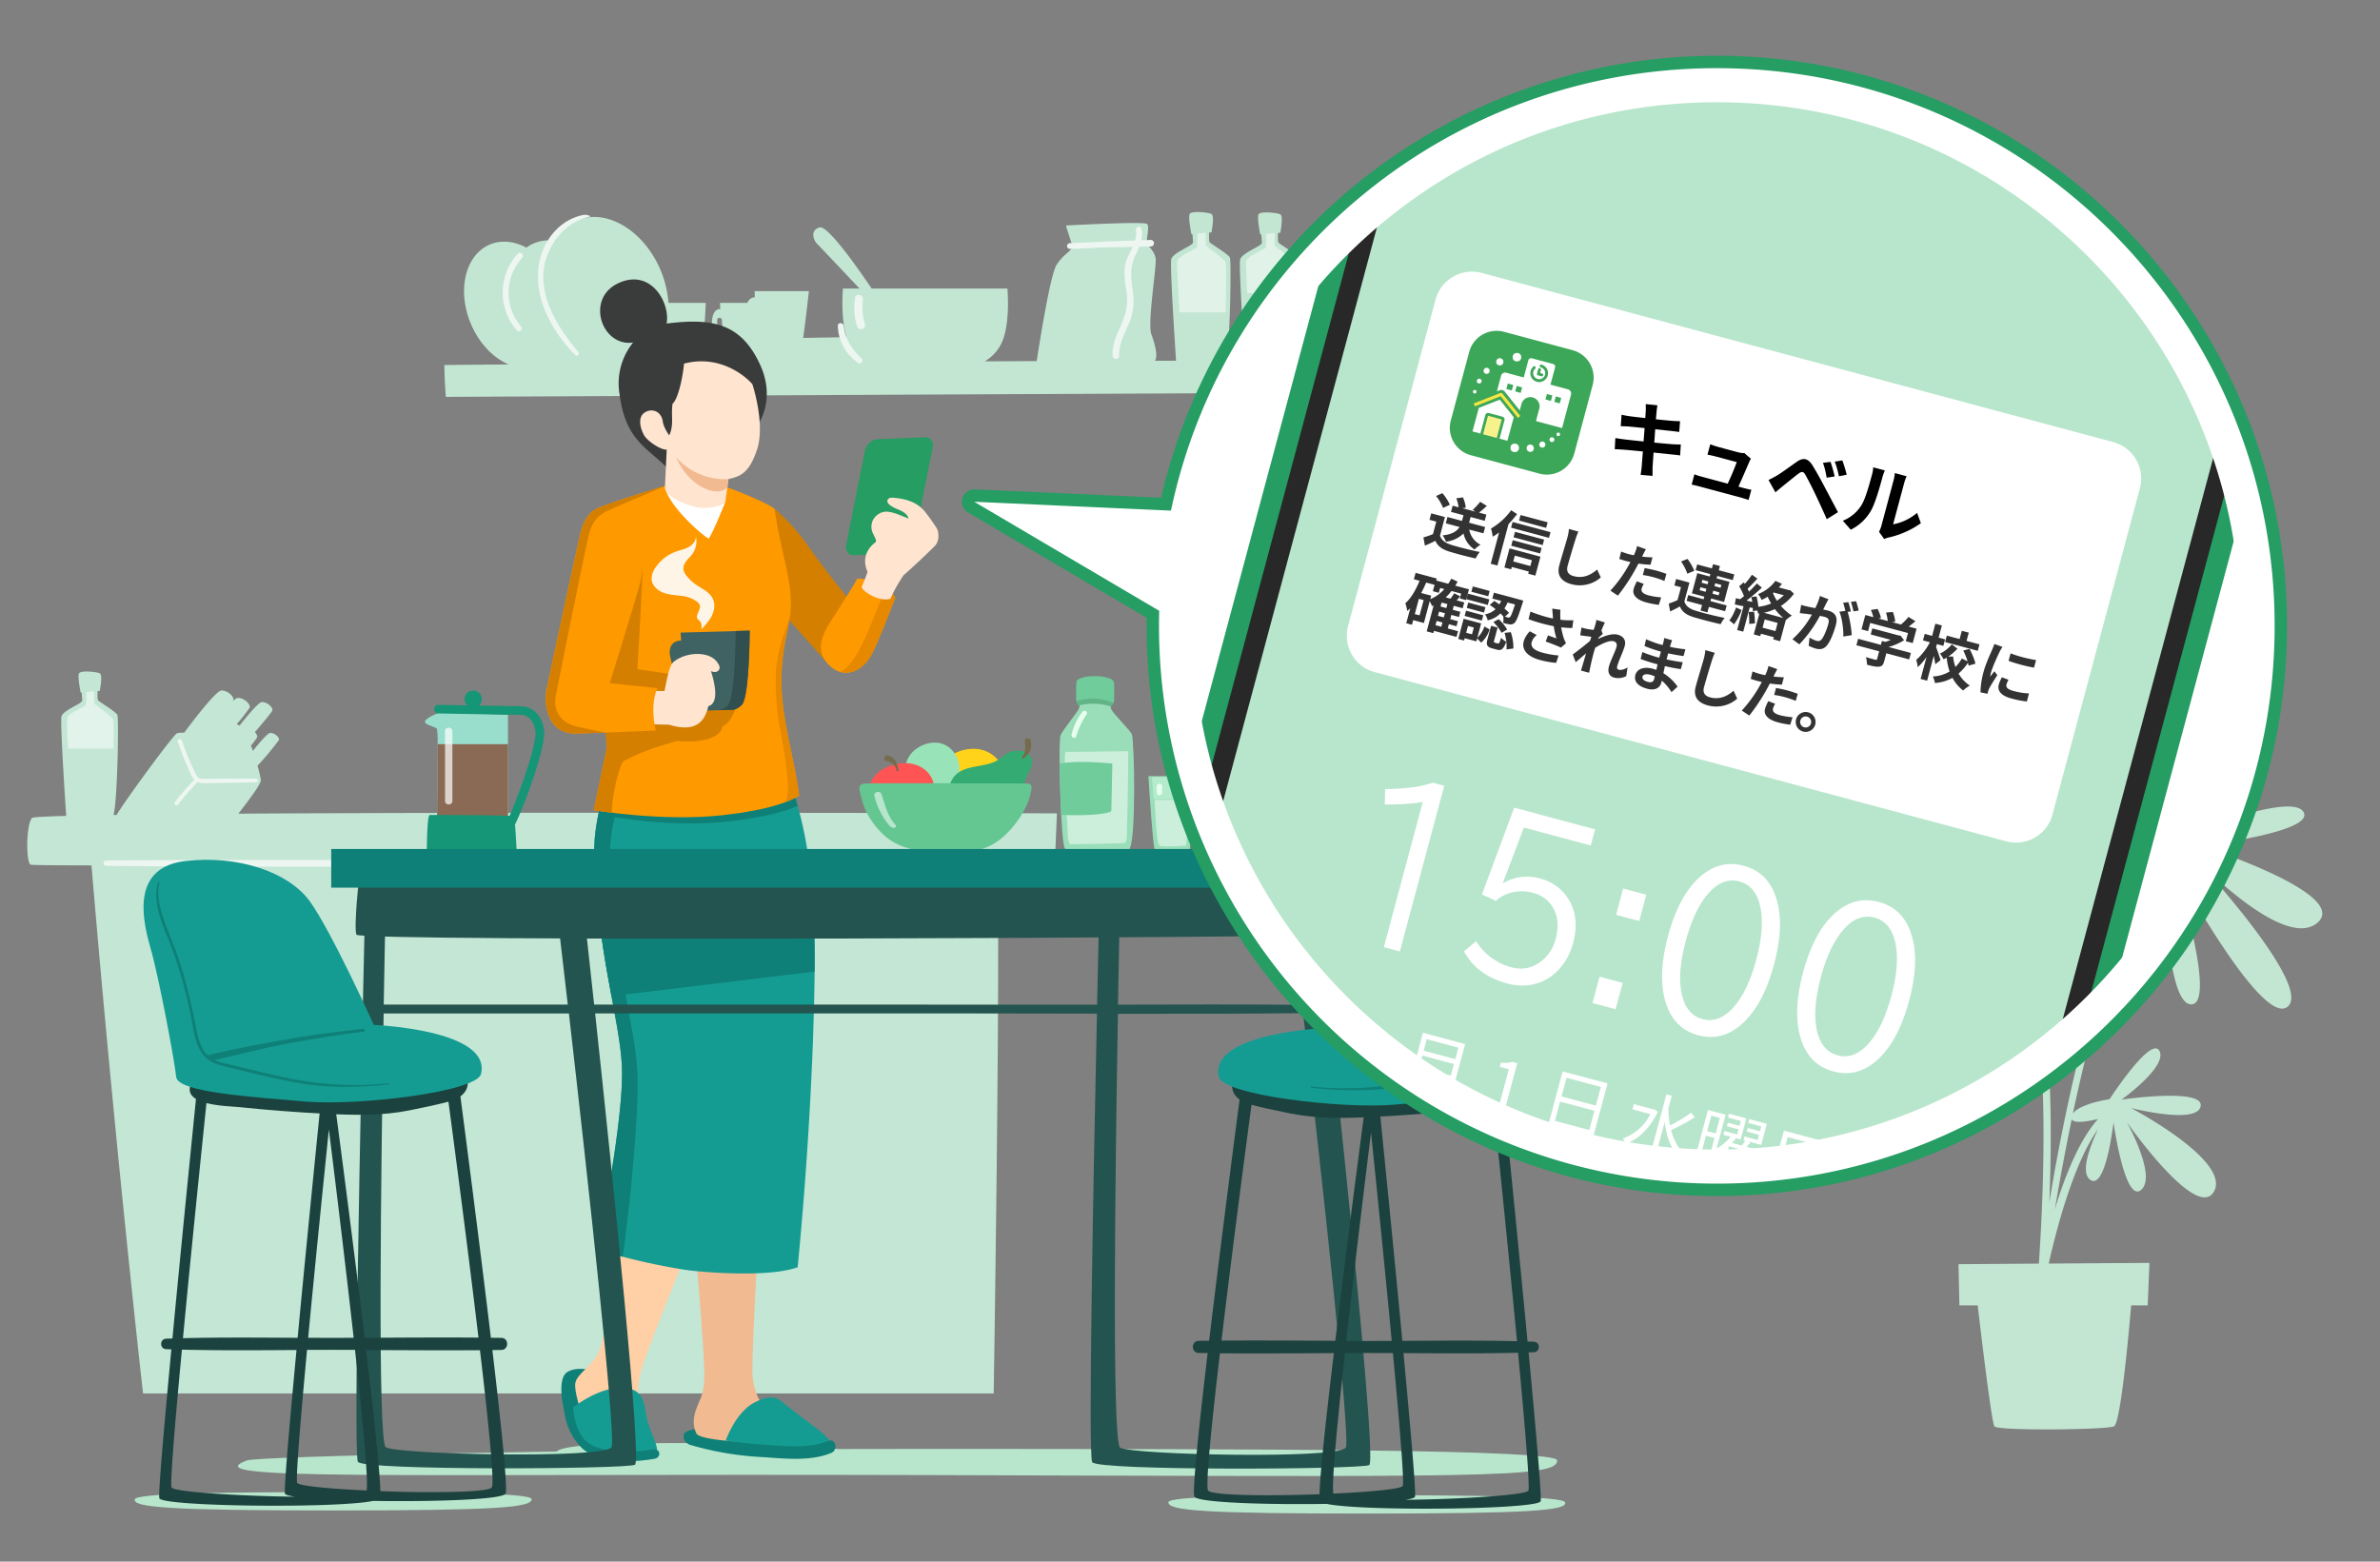 <svg xmlns="http://www.w3.org/2000/svg" width="384" height="252"><rect width="100%" height="100%" fill="#808080" stroke="none"/><style>.st0{fill:#c3e6d3}.st1{fill:#eef6f1}.st2{opacity:.5;fill:#fff;enable-background:new}.st4{fill:#b8e6cc}.st5{fill:#0e8077}.st6{fill:#f2ba91}.st7{fill:#159c92}.st9{fill:#d47f00}.st10{fill:#f90}.st11{fill:#e68900}.st12{fill:#259d63}.st13{fill:#ffe4cf}.st18{fill:#fff}.st19{fill:#333}.st24{fill:#99deb8}.st25{fill:#70cc9a}.st26{fill:#e8fff0}.st31{fill:#756c4d}.st35{fill:#23544f}.st36{fill:#1b423e}</style><path d="M216.87 58.61c-.03-.15-2.88-.25-7.91-.31.22-1.03.39-3.29.5-5.83.08-1.71.13-3.55.16-5.22.05-2.99.03-5.44-.08-5.64-.27-.54-2.97-2.16-3.24-2.43-.13-.13-.13-.88-.1-1.59l.37-.03s.54-2.7 0-2.97-3.24-.54-3.51 0 .27 3.24.27 3.24l.17-.01c.04.55.1 1.11.1 1.36 0 .54-3.24 1.62-3.51 2.7-.24.95.57 13.38.77 16.36l-3.01-.01c.22-1.04.39-3.29.5-5.82.08-1.71.13-3.55.16-5.22.05-2.99.03-5.44-.08-5.64-.27-.54-2.97-2.16-3.24-2.43-.13-.13-.13-.88-.1-1.59l.37-.03s.54-2.7 0-2.97-3.24-.54-3.51 0 .27 3.24.27 3.24l.17-.01c.04.55.1 1.11.1 1.36 0 .54-3.24 1.62-3.51 2.7-.24.96.58 13.51.77 16.4h-3.43c.54-.58.1-2.52-.55-4.26-.68-1.83.91-11.19.68-12.33-.23-1.14-1.14-1.83-1.37-2.28s.46-2.74 0-3.2c-.07-.08-.47-.12-1.08-.14-3.1-.11-11.75.37-11.94.37-.18 0 .51 1.76.8 2.81.07.26.12.48.12.61 0 .12-.05.24-.13.36-.36.54-1.45 1.11-2.39 2.61-1.11 1.78-3.08 14.77-3.19 15.5l-8.39.04a6.78 6.78 0 0 0 2.96-3.53c1.17-3.29.7-8.22.7-8.22h-21.91c-1.96-2.92-7.06-10.24-8.38-9.86-1.64.47-.94 2.11-.47 2.58.34.34 4.55 4.79 6.9 7.28h-2.67s-.44 4.58.58 7.85l-7 .12c.46-3.28.92-7.55.92-7.55h-8.76l.04 1h-.01c-.57-.01-.96.38-1.21.9h-4.4l.04 1h-.01c-1.33-.02-1.42 2.04-1.3 3.04.17 1.41.75 3.18 2.02 3.99.14.64.31 1.12.5 1.31.13.13.27.23.42.32l-5.71.04c.18-.1.35-.22.49-.36.98-.98 1.25-9.35 1.25-9.35h-6.02a16.73 16.73 0 0 0-1.27-5.28c-2.72-6.43-8.76-10.03-13.49-8.03a7.48 7.48 0 0 0-3.59 3.31 6.05 6.05 0 0 0-4.57 1.09c-1.94-1.04-4.04-1.28-5.9-.5-3.97 1.68-5.33 7.41-3.05 12.81 1.33 3.15 3.61 5.48 6.07 6.54l-10.36.09c.03 1.72.11 3.43.24 5.14l144.65-.69c.82.02.55-3.42.29-4.74zm-100.86-3.88a14.5 14.5 0 0 1-.3-3.08c0-.5.75-.49.77 0 .04.97.17 1.9.35 2.85.1.53-.7.76-.82.23zm-10.3 2.05.18.14c.14.64.31 1.12.5 1.31.17.17.36.3.57.4l-3.58.03a7.3 7.3 0 0 0 2.33-1.88z" class="st0"/><path d="m185.64 38.72-1.5.05c.13-.59.17-1.2.03-1.86-.12-.59-1-.33-.9.25.1.58.03 1.13-.12 1.65-2.12.07-4.59.15-5.67.22-1.54.05-4.26.2-4.88.22-.58.02-.59.89 0 .91.62.01 3.38-.12 4.95-.22l5.21-.1c-.4.88-.92 1.73-1.15 2.66-.43 1.72.03 3.45.21 5.17.21 2.01-.4 3.6-1.21 5.41-.63 1.39-1.2 2.79-1.09 4.34.05.65 1.05.67 1.03 0-.04-1.94.89-3.53 1.61-5.27.68-1.64.87-3.16.64-4.92-.27-2.13-.6-3.9.34-5.92.24-.51.47-1 .67-1.49l1.86-.04a.53.53 0 0 0 .52-.53.52.52 0 0 0-.55-.53zm-46.09 13.6a9.54 9.54 0 0 1-.33-3.94c.11-.8-1.11-1.16-1.24-.34a9.64 9.64 0 0 0 .31 4.62c.27.79 1.49.48 1.26-.34zm-.53 5.54c-1.58-1.47-2.63-3.07-2.89-5.26-.07-.59-.97-.62-.95 0a7.43 7.43 0 0 0 3.29 5.96c.44.27.93-.35.55-.7zM94.14 34.68c-4.35.86-7.09 4.94-7.32 9.2-.28 5.08 2.53 9.89 5.99 13.41.31.32.75-.15.48-.48-2.86-3.56-5.6-7.41-5.63-12.18-.03-4.15 3.1-8.78 7.38-9.62.54-.11-.36-.43-.9-.33zm-10.58 6.26a9.25 9.25 0 0 0-.15 12.38c.39.45 1.04-.2.65-.65a8.32 8.32 0 0 1 .18-11.04c.43-.47-.26-1.16-.68-.69z" class="st1"/><path d="M208.92 47.3h-7.69l-.08-1.61c-.1-1.92-.13-3.38-.06-3.62.26-.78 2.84-1.81 3.1-2.07.13-.13.13-1.23.09-2.27l1.37-.11c-.04.93-.05 1.98.09 2.12.26.26 2.84 2.07 3.1 2.58.08.16.11 1.52.1 3.36l-.02 1.62zm-11.19-5.03c-.26-.52-2.84-2.32-3.1-2.58-.14-.14-.13-1.19-.09-2.12l-1.37.11c.04 1.03.04 2.13-.09 2.27-.26.26-2.84 1.29-3.1 2.07-.08.24-.04 1.69.06 3.62.07 1.43.17 3.13.27 4.76h7.43c.05-1.65.08-3.35.09-4.76.01-1.85-.03-3.21-.1-3.37z" class="st2"/><path d="M355.17 136.49s18.46-2.2 16.48-5.47c-1.98-3.27-18.99 3.69-18.99 3.69s12.84-11.4 10.54-13.36c-2.3-1.96-12.84 13.32-12.84 13.32s1.13-7.57-1.58-7.26c-2.72.31-.18 7.66-.22 8.04 0 0-4.68-1.23-5.72-.38-1.05.86 4.58 2.18 4.58 2.18s-10.76 2.01-9.73 5.18c1.03 3.17 9.69-2.88 9.69-2.88l-.53 1.3c-4.83 6.67-9.23 19.04-13.1 36.83a323.82 323.82 0 0 0-3.11 16.37c.18-4.24.3-9.32.21-14.52-.28-16.43-2.41-26.83-6.35-31l.05-.39s7.43-7.14 6.02-8.43c-1.41-1.29-6.8 6.62-6.8 6.62s.84-14.32-2.28-15.78c-3.12-1.46.32 14.24.32 14.24s-7.51-17.26-12.11-17.33c-4.6-.07 9.81 17.29 9.81 17.29s-18.15-14.47-24.1-12.57 19.8 13.29 19.8 13.29-19.02-1.88-18.06 2.05 19.47 1.16 19.47 1.16-12.03 5.14-8.53 8.56 13.78-9.19 13.78-9.19-5.18 9.66-2.1 11.51c2.4 1.43 3.96-6.31 4.54-9.8 7.05 9.12 5.47 42.3 4.65 54.15l-12.97.09.15 6.65h2.95c.67 5.7 2.26 18.93 2.7 19.52.56.75 17.97.56 19.28 0 1.03-.44 2.29-13.79 2.78-19.52h2.67l.28-6.86-16.25.11c1.32-5.87 4.08-16.29 7.97-21.71-1.23 2.6-2.98 7.06-1.24 8.21 2.5 1.65 3.72-9.29 3.72-9.29s1.83 13.11 4.45 10.91-2.31-10.96-2.31-10.96 11.32 16.19 14.08 11.2c2.76-4.99-13.39-13.46-13.39-13.46s10.66 2.73 11.23-.29c.57-3.01-12.76-1.07-12.76-1.07s7.46-5.32 6.11-7.86-8.04 7.8-8.04 7.8-4.73.67-5.92 2.3c2.56-12.09 6.11-25.35 10.59-33.99-1.62 4.76-3.13 10.65-.93 11.21 3.75.95 5.1-16.58 5.1-16.58s.13 21.9 4.37 21.75-2.78-22.36-2.78-22.36 14.11 26.17 18.29 22.74c4.18-3.43-15.08-24.15-15.08-24.15s14.42 15.26 19.88 10.61-18.72-12.41-18.72-12.42zm-16.66 44.08c-2.28 2.54-4.41 6.75-6.35 12.59-.22.66-.43 1.35-.63 2.06a386.3 386.3 0 0 1 2.73-14.59c.42.75 2.85.28 4.25-.06z" class="st0"/><path d="M170.53 131.25s-83.76-.25-132.07.05c1.23-1.57 3.62-4.7 3.62-5.35 0-.3-.21-1.26-.53-2.39a47.38 47.38 0 0 0 3.46-4.15c.13-.38-.64-1.14-1.4-1.14-.41 0-1.7 1.51-2.81 2.9-.1-.3-.21-.58-.32-.85a9.8 9.8 0 0 0 1-1.34c.08-.23-.08-.55-.36-.84 1.4-1.6 2.74-3.25 2.82-3.48.15-.46-.76-1.37-1.67-1.37-.52 0-2.24 2.05-3.62 3.8-.14-.1-.3-.17-.47-.23a26.88 26.88 0 0 0 2.11-2.68c.17-.52-.87-1.56-1.91-1.56-.18 0-.47.21-.84.54l.11-.18c.17-.52-.87-1.56-1.91-1.56-.91 0-4.99 5.42-6.01 6.8-.62.01-1.05.05-1.18.11-.65.32-8.59 11.16-9.73 13.17l-.5.01c.24-.86.41-3.16.53-5.77.08-1.64.13-3.39.16-4.99.05-2.86.03-5.19-.07-5.39-.26-.51-2.84-2.06-3.09-2.32-.13-.13-.13-.84-.1-1.52l.35-.03s.52-2.58 0-2.83c-.52-.26-3.09-.51-3.35 0s.26 3.09.26 3.09l.17-.01c.03.52.09 1.06.09 1.3 0 .52-3.09 1.55-3.35 2.58-.24.96.64 14.26.76 16.04-3.44.09-5.41.2-5.52.33-.97 1.22-.97 7.05-.24 7.54.11.07 3.73.11 9.84.12 3.55 42.17 7.67 79.48 8.32 85.21h137.25s1.05-65.55.62-85.86l9.26-.06.32-7.69z" style="fill:#c3e6d5"/><path d="M41.28 126.25c-1.61.04-3.22.06-4.83.08l-2.41.03c-.62.01-1.33.1-1.94-.07l-.22-.08a45.64 45.64 0 0 0-3.17 3.64c-.22.29-.73-.1-.51-.39a33.1 33.1 0 0 1 3.17-3.63c-.55-.58-.85-1.54-1.14-2.18a43.04 43.04 0 0 1-1.54-3.95c-.14-.42.53-.61.67-.18a39.04 39.04 0 0 0 2.15 5.22c.18.36.32.73.76.89.29.1.76.06 1.06.05 2.64-.02 5.29-.06 7.93-.04.41 0 .41.6.02.61zm104.78 13.51s-112.22.26-128.93-.05c-.55-.01-.55-.85 0-.86 9.45-.18 128.93-.05 128.93-.05v.96z" class="st1"/><path d="M10.85 115.8c.25-.74 2.71-1.73 2.96-1.97.13-.13.12-1.18.09-2.16l1.31-.11c-.04.89-.05 1.89.08 2.03.25.25 2.71 1.97 2.96 2.47.07.15.1 1.45.09 3.21l-.02 1.54h-7.34l-.08-1.54a27.82 27.82 0 0 1-.05-3.47z" class="st2"/><path d="M148.48 233.81c-56.36 0-106.96 1.23-108.62 1.85-8.92 3.31 22.17 2.12 109.41 2.37 89.9.26 102.03.53 101.97-2.37-.03-1.77-46.4-1.85-102.76-1.85z" class="st4"/><path d="M112.87 232.86c-12.73 0-23.18.13-23.18 1.64s10.7 1.42 23.43 1.42 22.67.09 22.67-1.42-10.19-1.64-22.92-1.64z" class="st4"/><path d="m133.6 232.51-16.92-1.94c-.25 0-6.11-.51-6.37 1.02-.11.68.25 1.11.68 1.39.08.07.18.12.3.16h.01a50.28 50.28 0 0 0 11.7 1.99c3.53.23 7.78.73 11.13-.68 1.18-.49.67-2.44-.53-1.94z" class="st5"/><path d="M122.29 225.46a10.7 10.7 0 0 1-.86-3.39c-.23-2.15.87-21.74 1.03-24.65l-10.53 1.04s1.91 20.91 1.7 24.15a9.9 9.9 0 0 1-.51 2.84c-.66 1.67-1.82 3.62-.76 5.86.85 1.8 20.17 1.84 20.17 1.07s-8.97-4.12-10.24-6.92z" class="st6"/><path d="m133.6 232.51.22-.07c-.77-1.17-3-2.57-6.82-5.57-1.14-.9-2.04-2.29-5.35-.51-2.51 1.35-4 4.61-4.57 6.1 1.98.31 3.97.53 5.93.65 3.37.21 7.41.74 10.59-.6z" class="st7"/><path d="m105.86 233.91-8.46-12.25s-3.82-1.53-5.86-.26c-1.53.96-.9 4.7-.44 6.7a10 10 0 0 0 2.74 5.53c2.78 2.65 8.15 2.38 11.71 1.78 1.04-.17 1.05-1.26.31-1.5z" class="st5"/><path d="M111.4 200.41s-6.47 16.26-7.63 19.72c-2.29 6.88 1.02 8.91.76 10.7s-7.64 2.55-8.91 1.02c-1.27-1.53-3.06-7.13-2.8-8.66s2.8-2.8 3.82-5.09 4.15-20.14 4.15-20.14l10.61 2.45z" style="fill:#ffcfa6"/><path d="M105.3 233.88c.3-.05.54-.01.72.1 0-.9-1.08-3.03-1.48-4.43-.75-2.61-.18-5.42-4.07-5.6-3.75-.17-7.79 3-8 3.17.17 1.99.63 3.92 1.89 5.24 2.23 2.33 7.96 2.06 10.94 1.52zM127.22 125.25l-29.53 1.1c-1.01 4.34-1.94 7.73-1.8 11.77.51 15.51 4.07 26.31 4.45 33.86.35 6.89-2.5 22.7-3.96 29.48 3.87 1.64 12.69 3.32 15.35 3.6s12.46 1.08 16.97-.57a628.7 628.7 0 0 0 2.47-36.57c.26-8.43.63-18.52-.5-27.8-.8-6.54-2-10.45-3.45-14.87z" class="st7"/><path d="m130.67 140.12-.27-2.03-34.49.41c.32 8.88 1.63 16.2 2.75 22.24l32.77-3.96c.05-5.49-.1-11.22-.76-16.66z" class="st5"/><path d="M102.84 172.98c-.38-7.55-3.94-18.35-4.45-33.86-.08-2.54.25-4.82.76-7.25 2.76.41 10.25 1.58 18.39.68 6.13-.68 9.44-1.73 11.16-2.51-.46-1.63-.95-3.18-1.48-4.79l-29.53 1.1c-1.01 4.34-1.94 7.73-1.8 11.77.51 15.51 4.07 26.31 4.45 33.86.35 6.89-2.5 22.7-3.96 29.48 1.07.45 2.51.91 4.1 1.34.99-6.58 2.69-23.18 2.36-29.82z" class="st5"/><path d="M130.64 88.48a31.7 31.7 0 0 0-5.68-6.39l1.16 16.58s6 6.88 8.09 9.05l5.74-7.29c-1.27-1.58-6.24-7.57-9.31-11.95z" class="st9"/><path d="M140.87 105.14c1.42-2.95 2.98-7.28 3.56-8.63-.35-.76-.8-1.5-2.71-2.26s-2.81-1-3.43-.84c-.76 1.5-2.87 4.6-4.53 7.29-1.78 2.89-1.87 5.13.45 7.02 2 1.64 4.97.94 6.66-2.58z" class="st10"/><path d="M142.93 94.84c-2.96 7.12-4.55 12.16-7.37 13.58 1.83.52 3.98-.49 5.31-3.28 1.42-2.95 2.98-7.28 3.56-8.63a3.5 3.5 0 0 0-1.5-1.67z" class="st11"/><path d="M141.53 70.89c-.88.04-1.77.85-1.97 1.8l-3.03 15.25c-.21.95.35 1.7 1.23 1.66l7.72-.33c.88-.04 1.77-.85 1.97-1.8l3.03-15.25c.21-.95-.35-1.7-1.23-1.66l-7.72.33z" class="st12"/><path d="M150.87 88.06c.54-.61.61-1.42.49-2.19-.08-.53-.45-.97-.74-1.41-.4-.6-.83-1.18-1.27-1.75-1.17-1.54-2.9-2.14-4.79-2.35-.36-.04-1.07-.15-1.31.23-.47.75 1.21 1.44 1.67 1.63.71.29 1.51.71 1.66 1.46-1.1-.43-2.67-1.19-3.77-1.11a2.56 2.56 0 0 0-2.04 1.51c-.64 1.82.76 2.6.54 3.4h-.01s-2.69 1.69-1.34 4.76c0 .28-.94 2.5-.94 2.5.25.8 2.92 2.43 4.66 1.88.69-1.73 2.1-3.79 2.1-3.79a114.9 114.9 0 0 0 5.09-4.77z" class="st13"/><path d="M124.96 82.09c-1.54-1.21-8-3.61-8-3.61l-9.21-.21s-8 2.36-11.27 3.72l1.42 38.76c-.78 3.6-1.46 7.07-2.1 9.98 0 0 11 1.89 20.74.82 8.16-.9 11.33-2.47 12.4-3.18-.37-2.85-1.11-6.11-1.75-9.33-1.18-5.89-1.76-10.4-.04-17.78 1.45-6.23-.91-10.36-2.19-19.17z" class="st10"/><path d="M127.19 119.04c-1.18-5.89-1.76-10.4-.04-17.78.15-.65.26-1.27.33-1.88-.59 1.89-1.58 4.04-2.12 7.41-.49 3.03.01 8.09.25 9.47.52 2.95 2.27 11.18 1.11 13.18 1.13-.42 1.82-.81 2.22-1.07-.36-2.84-1.1-6.11-1.75-9.33z" class="st11"/><path d="M116.57 117.22c2.4-1.06 3.08-6.8 3.08-6.8l-16.81-2.43s.78-12.77.86-17.21l-7.69-.93 1.88 30.91-2.1 9.98c.58.09 1.55.24 2.94.42-.1-2.57 1.25-7.99 1.95-8.37 3.41-1.84 6.75-2.68 8.56-3.23 1.37.21 6.84.34 7.33-2.34z" class="st9"/><path d="M115.03 98.92c.29-.82.32-1.72-.12-2.49-.55-.95-1.64-1.42-2.54-2.03a7.19 7.19 0 0 1-1.5-1.36 2.2 2.2 0 0 1-.61-1.25c-.03-.47.21-.92.5-1.29s.65-.69.93-1.07c.6-.82.82-1.9.58-2.89.04.74-.53 1.4-1.18 1.75-.65.36-1.4.49-2.1.75a6.68 6.68 0 0 0-3.27 2.61 3.05 3.05 0 0 0-.58 1.87c.09.97.93 1.74 1.83 2.1.91.36 1.91.4 2.88.53a5 5 0 0 1 2.71 1.02c.76.69.21 1.19-.05 2.01-.05.16-.09.33-.05.49.07.26.34.42.51.63.26.34.24.81.2 1.23.46-.46.89-.95 1.27-1.48.24-.33.44-.72.59-1.13z" style="opacity:.9;fill:#fff;enable-background:new"/><path d="m109.81 102.08.09 1.28-.02.01c-1.69.03-2.03 1.4-1.73 2.65.58 2.44 1.26 5.29 2.91 6.28.2.81.43 1.41.68 1.65.39.37.88.6 1.43.73l5.14-.14a2.95 2.95 0 0 0 1.39-.81c1.22-1.29 1.26-11.96 1.26-11.96l-11.15.31z" style="fill:#3f6363"/><path d="M118.69 101.83s-.04 10.67-1.26 11.96c-.37.39-.84.64-1.39.81l2.27-.06a2.95 2.95 0 0 0 1.39-.81c1.22-1.29 1.26-11.96 1.26-11.96l-2.27.06z" style="fill:#314f4f"/><path d="M115.47 106.56c-1.3-1.38-4.53-1.42-6.64.12-.63.46-.9 1.16-1.62 4.83l-9.99-.14-1.68 5.31 12.39.26c4.13 1.27 5.74-.29 6.36-2.99 1.74-.44 1.08-3.62.43-5.63.48.18 1.12.24 1.36-.39.17-.41-.36-1.11-.61-1.37z" class="st13"/><path d="M99.78 82.16c-1.49-.72-4.98-1.22-6.19 4.13-1.27 5.62-5.45 25.14-5.45 25.14-.37 2.6.32 7.07 4.87 6.94 6.6-.19 12.81-.49 12.81-.49s-1.07-3.84.24-6.84l-7.67-.79s3.98-12.9 4.61-15.15c2.27-8.09-1.45-12.08-3.22-12.94z" class="st10"/><path d="M94.95 86.53c.61-2.68 1.91-3.59 3.1-4.12 4.08-1.83 9.71-4.14 9.71-4.14s-7.82 2.3-11.16 3.68c-1.21.45-2.4 1.66-3 4.35-.29 1.29-2.72 12.37-4.25 19.52-.74 3.47-1.25 6.03-1.25 6.07-.27 2.52.63 6.6 4.92 6.48l4.74-.15s-2.48-.47-4.85-1.01c-1.34-.31-3.85-1.61-3.24-4.93-.01 0 4.01-20.13 5.28-25.75z" class="st9"/><path d="M122.61 58.79c-3.04-6.59-7.64-7.51-15.06-6.58.64-3.37-2.63-9.12-7.99-6.41-5.08 2.58-2.42 10.21 2.59 9.47a10.5 10.5 0 0 0-2.18 8.4c.97 7.28 4.27 8.46 7.54 11.69l14.2-5.98c0-.01 3.83-4.26.9-10.59z" style="fill:#3a3b3b"/><path d="M121.39 61.99c-1.3-1.51-5.47-4.79-11.03-3.31-.21 2.39-1.01 5.82-1.85 6.46-.28 2.05.27 3.35-.53 5.11 0 0-.77-.99-1.02-2.07-.18-1.84-1.79-2.37-2.95-1.61-1.13.74-.75 2.46-.1 3.65.54.97 2.79 2.46 3.66 2.32l-.29 6.2c.21 1.03 1.14 1.94 1.98 3.14l4.56 1.91 3.21-2.79.5-3.69a.75.75 0 0 0 .16-.04c1.81-.42 3.19-.98 4.43-4.65 1.42-4.2-.73-10.63-.73-10.63z" class="st13"/><path d="m117.53 77.32-.18 1.31c-1.32 1.68-6.05.26-8.28-4.86a10.6 10.6 0 0 0 8.46 3.55z" class="st6"/><path d="M113.56 81.97c-1.36.04-4.51-.96-5.99-2.46 1.36 3.02 5.42 6.6 6.77 7.42.85-1.26 2.69-5.93 2.69-5.93s-.66.9-3.47.97zM191.81 134.27s0 1.29.85 1.94 20.37.65 20.94.32 1.13-2.26 1.13-2.26h-22.92z" class="st18"/><path d="M75.66 114.89h1.17v6.23h-1.17z" class="st19"/><path d="M81.96 115.35v17.07H70.51s.13-8.15.1-12.34a16.4 16.4 0 0 0-.1-2.42c-.23-.46-2.34-.69-1.87-1.38.47-.69 2.57-1.38 2.57-1.38l10.75.45z" style="fill:#99decd"/><path d="M81.96 120.08v12.34H70.51s.13-8.15.1-12.34h11.35z" style="fill:#8a6a54"/><path d="M87.8 118.06c-.27-3.24-2.56-4.1-3.74-4.1l-6.79-.11c.29-.25.48-.63.48-1.04 0-.76-.63-1.38-1.4-1.38s-1.4.62-1.4 1.38c0 .4.17.76.44 1.01l-4.64-.08a.69.69 0 0 0-.71.68c-.01.38.3.7.69.71.51.01 12.4.23 13.33.23.09 0 2.1.03 2.34 2.83.16 1.95-2.52 9.71-4.19 13.47-2.7-.15-12.46-.15-12.87-.15-.47 0-.47 6-.47 6h14.49s-.12-2.75-.27-4.45c1.81-3.69 4.92-12.57 4.71-15z" style="fill:#159676"/><path d="M71.8 117.99v11.26c0 .76 1.19.76 1.19 0v-11.26c0-.75-1.19-.76-1.19 0z" style="opacity:.7;fill:#fff;enable-background:new"/><path d="M171.13 118.6c.51-1.03 2.77-3.71 2.98-4.33.1-.29.08-1.39.03-2.46l2.07.11c.57.08 2.42.22 2.99.26-.06 1-.07 1.95.1 2.29.41.82 2.89 3.19 3.31 4.01s.75 17.8-.47 18.6c-1.01.67-9.72.54-10.34-.18s-1.12-17.38-.67-18.3z" class="st24"/><path d="m182.02 123.39.02-2.17c-3.38.01-6.76.11-10.14.11-.11.49-.09 1.03-.1 1.53-.03 2.44.1 4.88.23 7.31l.22 3.63c.03.43-.05 2.39.5 2.44.16.01 8.59-.13 8.74-.21.45-.23.32-1.76.33-2.22l.08-2.6c.07-2.62.1-5.22.12-7.82z" class="st2"/><path d="M170.96 123.22c1.89-.39 5.32-.32 8.51-.01 0 0-.16 7.12-.16 7.61 0 .48-3.95.9-8.09.67l-.26-8.27z" class="st25"/><path d="M172.89 118.55a9.43 9.43 0 0 1 1.77-3.69c.3-.39.94.01.65.42a12.48 12.48 0 0 0-1.66 3.52c-.17.5-.86.24-.76-.25z" class="st26"/><path d="M173.68 113.18c.03.11.07.2.14.28l.04.03a12.05 12.05 0 0 1 5.58.11c.11-.08.2-.18.26-.31.08-.17.05-.36.06-.55l.01-.72v-1.44c0-.25-.02-.57-.2-.77-.16-.18-.4-.28-.61-.36a6.73 6.73 0 0 0-2.27-.34c-.8 0-1.66.06-2.4.37-.19.08-.45.2-.56.39-.07.13-.05.33-.07.48l-.04.68v1.43c.02.22.01.49.06.72z" class="st25"/><path d="M173.94 113.09a7.96 7.96 0 0 1 5.38.22c.41.16.16.75-.25.63a9.7 9.7 0 0 0-4.93-.12c-.41.08-.61-.59-.2-.73z" style="fill:#62b387"/><path d="M153.25 122.02a6.78 6.78 0 0 1 4.42-1.16c2.47.28 4.14 2.14 4.72 4.46.55 2.23-.63 4.63-2.47 5.9a6.48 6.48 0 0 1-5.08.98 5.5 5.5 0 0 1-3.77-2.9 5.75 5.75 0 0 1 1.93-7.11l.25-.17z" style="fill:#ffd319"/><path d="M148.02 120.71c.95-.63 2.1-.97 3.23-.85 1.81.2 3.02 1.56 3.45 3.26.4 1.63-.46 3.38-1.8 4.31a4.74 4.74 0 0 1-3.71.72 4.03 4.03 0 0 1-2.76-2.12 4.2 4.2 0 0 1 1.41-5.19c.05-.05.12-.09.18-.13z" style="fill:#98e3b8"/><path d="M141.41 124.91a5.82 5.82 0 0 1 2.23-1.33c1.31-.46 2.77-.6 4.1-.17s2.48 1.47 2.84 2.82a5.38 5.38 0 0 1 .01 2.52c-.27.89-1.02 1.56-1.8 2.07a5.28 5.28 0 0 1-6.23.05 5.98 5.98 0 0 1-2.1-2.83c-.39-1.08.18-2.36.95-3.13z" style="fill:#ff5454"/><path d="M144.86 123.89c-.16-1.07-.68-1.85-1.73-1.98-.51-.06-.64.83-.12.91.68.1 1.47.64 1.59 1.32.04.25.08.35.31.29.27-.07-.01-.3-.05-.54z" class="st31"/><path d="m157.65 132.04.13.04c1.67.5 3.53.16 5.03-.7 1.28-.74 1.88-2.34 2.23-3.73.17-.68.23-1.38.48-2.04.25-.66.68-1.25.87-1.94.71-2.46-2.21-3.08-3.88-2.1-.48.28-.88.68-1.35.98-.88.58-1.93.81-2.96 1s-2.08.35-3.03.8a3.67 3.67 0 0 0-1.88 4.41c.66 2 2.54 2.73 4.36 3.28z" style="fill:#33ab72"/><path d="M166.33 119.6c-.07-.63-1.07-.64-.99 0 .09.83.22 1.77-.37 2.45-.4.46.1.5.53.06.82-.86.95-1.4.83-2.51z" class="st31"/><path d="M138.79 126.74c-.21.26-.16.66-.03 1.15.11.42.2.84.32 1.25.57 2.09 1.8 3.97 3.37 5.47 2.93 2.8 7.02 2.95 10.87 2.87 1.7.04 3.29.09 4.91-.4 1.65-.5 3.1-1.43 4.3-2.67 1.85-1.9 3.58-4.51 3.89-7.19.09-.77-.38-.79-1.03-.79-2.2 0-25.14-.09-25.93.01-.34.04-.55.15-.67.3z" style="fill:#64c792"/><path d="M144.4 133.01c-1.18-1.34-1.56-2.9-2.16-4.81-.23-.72-1.36-.44-1.14.29a11.82 11.82 0 0 0 2.41 4.74c.5.61 1.41.38.89-.22z" class="st4"/><path d="M185.29 125.25s.74 12.27 1.13 12.25c.4-.02 5.49 0 5.49 0s1.27-12.25.76-12.25h-7.38z" class="st24"/><path d="M186.3 129.07s.26 7.13.76 7.39 4.33 0 4.33 0l.51-7.39h-5.6z" class="st2"/><path d="m186.12 128.96-.26-3.57h6.11l-.25 3.57z" style="fill:#b3ebcc"/><path d="M187.52 126.92c-.01-.59-.91-.59-.91 0 0 .38 0 .73.06 1.11.06.39.73.39.79 0 .06-.38.07-.74.06-1.11z" class="st26"/><path d="M57.75 235.9c.95 1.42 43.04 1.18 44.69.47 1.14-.49-3.46-45.36-6.42-72.84h56.96c8 0 16.01.03 24.01.04-.57 26.03-1.44 71.38-.77 72.38.95 1.42 43.04 1.18 44.69.47s-8.75-94.12-8.75-94.12l-4.38.06s.98 8.26 2.3 19.79c-9.9-.1-19.8-.04-29.7-.03.17-9.76.32-16.51.32-16.51l-3.31-.24-.38 16.75-57.52-.01H95.86c-1.25-11.61-2.18-19.87-2.18-19.87l-4.38.06s.98 8.26 2.31 19.81h-29.7c.17-9.78.32-16.55.32-16.55l-3.31-.24c.01.02-2.11 89.17-1.17 90.58zm122.62-72.31c9.96.02 19.92.01 29.88-.1 3.03 26.4 7.69 68.82 6.89 70.11-1.18 1.89-34.53 1.18-36.42 0-1.34-.84-.79-44.66-.35-70.01zm-118.47-.05h29.89c3.03 26.41 7.68 68.71 6.87 70-1.18 1.89-34.53 1.18-36.42 0-1.33-.83-.78-44.64-.34-70z" class="st35"/><path d="M213.82 142.08s.95 8.28 0 8.75-155.84 1.18-156.31 0c-.47-1.18.47-9.69.47-9.69l155.84.94z" class="st35"/><path d="M53.44 137h164.42v6.24H53.44z" class="st5"/><path d="M53.64 240.78c-17.68 0-31.53.2-31.88 1.14-.49 1.33 5.68 1.82 32.01 1.82 26.57 0 32.01-.49 32.01-1.82-.01-1.01-14.46-1.14-32.14-1.14z" class="st4"/><path d="M80.88 217.84c1.26-.02 1.26-1.94 0-1.95l-1.68-.02c-2-16.72-4.58-36.4-5.17-40.88a.32.32 0 0 0-.59-.11l-1.52-.34s3.06 22.64 5.28 41.31c-6.12-.05-12.25 0-18.37.03-2.17-18.04-4.95-38.86-4.95-38.86h-.28l.28-2.72-1.82.52s-2.27 22.33-4.04 41.06c-6.17-.03-12.34-.09-18.5.06 1.75-18.5 4.1-40.9 4.1-40.9l-1.82.52s-2.22 21.83-3.98 40.43l-1 .03c-1.09.04-1.09 1.66 0 1.7l.83.02c-1.2 12.68-2.14 23.44-1.94 24.03.45 1.35 28.56 1.67 34.51.43 9.67.15 20.79-.2 21.35-1.17.38-.67-.68-10.9-2.13-23.17l1.44-.02zm-27.82-35.58c.92 7.36 2.62 21.23 4 33.62l-3.21.01-4.13-.01c1.12-11.77 2.49-25.28 3.34-33.62zm6.1 58.26c-5.92-.27-10.9-.73-11.2-1.23-.28-.47.5-9.91 1.58-21.46l4.31-.01 3.43.01c1.24 11.3 2.16 20.96 1.88 22.69zm-31.47-.48c-.29-.48.54-10.35 1.66-22.25 6.15.15 12.33.1 18.49.06-1.16 12.3-2.05 22.6-1.86 23.18.06.18.62.34 1.57.49-8.78-.1-19.42-.75-19.86-1.48zm51.65 0c-.68.81-9.75.88-17.97.58-.07-3.17-1.06-12.34-2.31-22.77 6.12.03 12.25.07 18.38.03 1.4 11.82 2.38 21.59 1.9 22.16z" class="st36"/><path d="M30.99 174.56c-2.23 3.91 5.86 3.9 7.7 4.1 4.63.49 9.27.83 13.92 1.07 4.53.23 9.02.34 13.49-.56 2.1-.42 4.22-.86 6.3-1.4 1.61-.42 3.23-1.43 3.07-3.32l-44.48.11z" class="st36"/><path d="M60.31 165.39s-6.92-15.32-10.38-20.02-11.62-7.41-20.02-6.43c-8.4.99-7.17 8.65-5.68 13.84s3.95 18.54 4.2 21.01 12.11 3.21 20.76 3.96c8.65.74 27.73-1.56 28.42-4.45 1.73-7.17-17.3-7.91-17.3-7.91z" class="st7"/><path d="M62.66 174.81c-3.98.4-7.99.36-11.96-.14-4.01-.5-7.93-1.54-11.86-2.46l-2.79-.66a7.2 7.2 0 0 1-1.44-.49c3.25-.73 8.83-2.13 12.1-2.72 3.33-.6 8.56-1.48 11.93-1.84.31-.03.31-.51 0-.48-3.33.36-8.39.99-11.68 1.58-3.31.59-10.15 1.79-13.46 2.71-1.1-1.09-1.5-2.69-1.8-4.15a93.28 93.28 0 0 0-2.71-10.93c-.68-2.05-1.51-4.03-2.27-6.05-.78-2.07-1.51-4.57-1.01-6.79.06-.25-.23-.03-.29.21-.9 3.84 1.32 7.6 2.56 11.1a75.1 75.1 0 0 1 3.1 11.78c.27 1.46.56 3 1.37 4.28.9 1.43 2.29 1.97 3.88 2.35 4.07.96 8.15 2.05 12.28 2.73 4.64.77 9.24.63 13.92.17.32-.01.44-.23.13-.2z" class="st5"/><path d="M252.52 242.42c-.35-.95-14.21-1.14-31.88-1.14s-32.13.13-32.13 1.14c0 1.33 5.44 1.82 32.01 1.82 26.32 0 32.5-.49 32-1.82z" class="st4"/><path d="m246.63 218.23.83-.02c1.1-.04 1.09-1.66 0-1.7l-1-.03c-1.76-18.6-3.98-40.43-3.98-40.43l-1.82-.52s2.34 22.4 4.1 40.9c-6.16-.15-12.33-.09-18.5-.06-1.77-18.73-4.04-41.06-4.04-41.06l-1.82 2.19s-2.78 20.82-4.95 38.86c-6.12-.03-12.25-.07-18.37-.03 2.22-18.66 5.28-41.31 5.28-41.31l-2.1.45c-.59 4.48-3.17 24.16-5.17 40.88l-1.68.02c-1.26.02-1.26 1.94 0 1.95l1.44.02c-1.45 12.27-2.52 22.5-2.13 23.17.56.98 11.68 1.32 21.35 1.17 5.95 1.24 34.06.91 34.51-.43.18-.58-.75-11.34-1.95-24.02zm-25.42-35.47c.86 8.34 2.23 21.85 3.34 33.62l-4.13.01-3.21-.01a3175.8 3175.8 0 0 1 4-33.62zm-8.31 58.36c-8.22.3-17.29.23-17.97-.58-.47-.57.51-10.34 1.9-22.16 6.12.05 12.25 0 18.38-.03-1.25 10.42-2.25 19.59-2.31 22.77zm13.42-1.33c-.3.5-5.29.96-11.2 1.23-.28-1.73.64-11.4 1.88-22.68l3.43-.01 4.31.01c1.08 11.55 1.86 20.99 1.58 21.45zm20.27.75c-.44.74-11.08 1.39-19.86 1.48.94-.14 1.51-.31 1.57-.49.19-.58-.7-10.87-1.86-23.18 6.16.03 12.33.09 18.49-.06 1.12 11.9 1.95 21.77 1.66 22.25z" class="st36"/><path d="m243.29 175.06-44.49-.11c-.16 1.89 1.46 2.91 3.07 3.32 2.08.54 4.2.97 6.3 1.4 4.47.9 8.96.79 13.49.56 4.65-.23 9.29-.58 13.92-1.07 1.85-.2 9.94-.19 7.71-4.1z" class="st36"/><path d="M213.96 165.89s6.92-15.32 10.38-20.02c3.46-4.7 11.62-7.41 20.02-6.43 8.4.99 7.17 8.65 5.68 13.84s-3.96 18.54-4.2 21.01-12.11 3.21-20.76 3.96-27.73-1.56-28.42-4.45c-1.73-7.17 17.3-7.91 17.3-7.91z" class="st7"/><path d="M248.86 143.12c-.06-.25-.35-.46-.29-.21.5 2.21-.23 4.72-1.01 6.79-.76 2.02-1.59 4-2.27 6.05a91.33 91.33 0 0 0-2.71 10.93c-.3 1.48-.7 3.09-1.82 4.18-3.27-.93-10.1-2.13-13.44-2.73-3.29-.59-8.35-1.22-11.68-1.58-.31-.03-.3.45 0 .48 3.37.36 8.6 1.24 11.93 1.84 3.28.59 8.85 1.99 12.1 2.72-.46.21-.94.36-1.44.49l-2.79.66c-3.93.92-7.85 1.95-11.86 2.46-3.97.5-7.98.54-11.96.14-.32-.03-.19.19.12.22 4.68.47 9.28.6 13.92-.17 4.13-.68 8.21-1.77 12.29-2.73 1.59-.38 2.98-.92 3.88-2.35.8-1.28 1.1-2.81 1.37-4.28.73-4 1.75-7.94 3.1-11.78 1.24-3.53 3.46-7.3 2.56-11.13z" class="st5"/><path d="M277 9a92.15 92.15 0 0 0-58.34 20.86 92.32 92.32 0 0 0-31.32 50.46l-30.05-1.35h-.09a2 2 0 0 0-1.02 3.72l28.83 17L185 101c0 50.73 41.27 92 92 92s92-41.27 92-92-41.27-92-92-92z" class="st12"/><circle cx="277" cy="101" r="87.5" class="st18"/><path d="M277 13.5a87.26 87.26 0 0 0-62.61 26.38l-22.18 82.79A87.54 87.54 0 0 0 277 188.5a87.25 87.25 0 0 0 63.65-27.47l21.5-80.24A87.53 87.53 0 0 0 277 13.5z" class="st12"/><path d="M277 13.5a87.18 87.18 0 0 0-57.91 21.91l-25.04 93.46A87.52 87.52 0 0 0 335.9 165.7l24.46-91.3A87.5 87.5 0 0 0 277 13.5z" style="fill:#282828"/><path d="M277 188.5a87.07 87.07 0 0 0 54.48-19.06l26.93-100.49A87.5 87.5 0 0 0 277 13.5a87.07 87.07 0 0 0-53.53 18.31l-27.43 102.36A87.52 87.52 0 0 0 277 188.5z" class="st4"/><path d="m223.28 152.84 6.28-23.44c-1.75.31-3.8.45-6.13.41l.05-2.48c3.31-.04 5.87-.38 7.68-1.03l1.86.5-7.16 26.73-2.58-.69zM244.31 130.33l13.05 3.5-.7 2.6-10.79-2.89-3.38 8.9.11.03a7.58 7.58 0 0 1 5.89-.7 7.42 7.42 0 0 1 4.57 3.33c1.23 1.99 1.48 4.35.75 7.07a9.87 9.87 0 0 1-2.42 4.39 7.83 7.83 0 0 1-4.91 2.43 9.17 9.17 0 0 1-3.33-.3c-3.2-.86-5.52-2.58-6.95-5.17l1.98-1.66a8.3 8.3 0 0 0 2.26 2.54 9.85 9.85 0 0 0 3.4 1.69c1.66.45 3.2.18 4.6-.8a6.6 6.6 0 0 0 2.58-3.87c.46-1.7.38-3.2-.22-4.5a5.11 5.11 0 0 0-3.57-2.87 6.59 6.59 0 0 0-3.73.09c-.84.26-1.55.67-2.13 1.23l-2.27-1.03 5.21-14.01zM261.89 143.38l3.73 1-1.14 4.24-3.73-1 1.14-4.24zm-3.81 14.23 3.73 1-1.14 4.24-3.73-1 1.14-4.24zM281.35 139.71c2.7.72 4.48 2.57 5.33 5.55.8 2.79.65 6.25-.45 10.36-1.02 3.8-2.45 6.72-4.31 8.75-2.34 2.57-4.98 3.47-7.92 2.68-2.76-.74-4.56-2.66-5.38-5.75-.74-2.79-.57-6.21.51-10.26 1.14-4.24 2.8-7.38 5-9.4 2.17-1.99 4.58-2.64 7.22-1.93zm-.72 2.52c-1.84-.49-3.56.22-5.16 2.13-1.44 1.71-2.6 4.2-3.48 7.48-.81 3.03-1.08 5.6-.8 7.71.37 2.74 1.54 4.38 3.52 4.91 1.8.48 3.49-.19 5.07-2.02 1.49-1.71 2.68-4.22 3.57-7.54.94-3.5 1.15-6.38.65-8.65-.49-2.21-1.61-3.55-3.37-4.02zM303.15 145.55c2.7.72 4.48 2.57 5.33 5.55.8 2.79.65 6.25-.45 10.36-1.02 3.8-2.45 6.72-4.31 8.75-2.34 2.57-4.98 3.47-7.92 2.68-2.76-.74-4.56-2.66-5.38-5.75-.74-2.79-.57-6.21.51-10.26 1.14-4.24 2.8-7.38 5-9.4 2.17-1.99 4.58-2.64 7.22-1.93zm-.72 2.52c-1.84-.49-3.56.22-5.16 2.13-1.44 1.71-2.6 4.2-3.48 7.48-.81 3.03-1.08 5.6-.8 7.71.37 2.74 1.54 4.38 3.52 4.91 1.8.48 3.49-.19 5.07-2.02 1.49-1.71 2.68-4.22 3.57-7.54.94-3.5 1.15-6.38.65-8.65-.49-2.21-1.62-3.55-3.37-4.02zM229.58 166.65l-.91 3.42a12.8 12.8 0 0 1-.79 2.24l.64.65 5.36 1.44-.6 2.23c-.07.24-.18.3-.44.24-.26-.07-1.15-.3-2.07-.58.07.27.12.7.12.95 1.2.32 1.93.51 2.4.48.45-.02.69-.27.85-.85l2.25-8.39-6.81-1.83zm4.5 6.92-5.22-1.4c.27-.63.47-1.26.62-1.84l5.1 1.37-.5 1.87zm-4.38-4.03.5-1.85 5.1 1.37-.5 1.85-5.1-1.37zM240.05 177.92l1.82.49 1.57-5.87-1.45-.39.18-.66c.76.07 1.33.02 1.85-.13l.78.21-1.9 7.11 1.64.44-.23.85-4.49-1.2.23-.85zM259.37 174.82l-2.48 9.25-.87-.23.18-.68-5.54-1.48-.19.73-.84-.22 2.49-9.3 7.25 1.93zm-6.62-.9-.81 3.01 5.54 1.48.81-3.01-5.54-1.48zm3.67 8.43.83-3.11-5.54-1.48-.83 3.11 5.54 1.48zM267.48 179.41c-1.34 2.78-3.25 4.48-5.17 5.15a3.66 3.66 0 0 0-.48-.84 7.9 7.9 0 0 0 4.45-3.94l-2.9-.78.22-.83 3.26.87h.13l.49.37zm5.96.87a27.47 27.47 0 0 1-3.82 2.07 7.97 7.97 0 0 0 2.59 4.3c-.25.11-.63.37-.83.58-1.68-1.47-2.51-3.7-2.78-6.22l-1.28 4.79c-.16.59-.39.82-.8.88-.41.05-1.06-.1-2.09-.38.03-.25-.02-.71-.09-.99.8.25 1.51.43 1.74.49.23.05.32 0 .38-.22l2.41-8.99.86.23-.54 2.02c0 .94.08 1.88.26 2.77 1.1-.54 2.49-1.37 3.39-2.06l.6.73zM282.93 190.8l-5.16-1.38-.09.34-.76-.2 1.06-3.95c-.31.21-.62.4-.93.54l-.2-.39-.39 1.45-2.12-.57-.25.93-.73-.19 2.21-8.26 2.85.76-1.46 5.45a7.84 7.84 0 0 0 2.28-1.9l-1.19-.32.16-.6 2.08.56.22-.83-1.88-.5.15-.57 1.88.5.21-.79-2.07-.55.17-.61 2.79.75-.91 3.4-1.04-.28.25.15c-.2.24-.41.46-.64.69l1.6.43c.21-.25.42-.56.58-.79l-.3-.08.16-.6 2.13.57.22-.83-1.96-.53.15-.57 1.96.53.21-.79-2.11-.57.17-.61 2.84.76-.91 3.4-2.15-.58.41.22-.62.67 2.22.6-.17.65-2.41-.65-.23.86 2.14.57-.16.58-2.14-.57-.23.86 2.14.57-.16.58-2.14-.57-.24.91 2.69.72-.18.63zm-6.82-10.78-.67 2.51 1.38.37.67-2.51-1.38-.37zm-.19 6.26.71-2.65-1.38-.37-.71 2.65 1.38.37zm4.77-.84-1.73-.46-.23.86 1.73.46.23-.86zm-.39 1.44-1.73-.46-.23.86 1.73.46.23-.86zm-2.36 1.89 1.73.46.24-.91-1.73-.46-.24.91zM287.83 182.45l-2.02 7.53 8.11-1.31 1.15-4.28-7.24-1.94zm5.34 5.53-5.54-1.48.81-3.01 5.54 1.48-.81 3.01zM217.51 101.01l14.11-52.67a6.08 6.08 0 0 1 7.45-4.3l101.89 27.3a6.08 6.08 0 0 1 4.3 7.45l-14.11 52.67a6.08 6.08 0 0 1-7.45 4.3l-101.89-27.3a6.07 6.07 0 0 1-4.3-7.45z" class="st18"/><path d="M232.34 86.43c.22.75.87 1.2 1.85 1.5 1.11.35 3.26.89 4.56 1.14-.2.23-.52.74-.66 1.05a59.08 59.08 0 0 1-4.21-1.1c-1.16-.36-1.88-.84-2.3-1.75-.52.26-1.04.52-1.68.78l-.24-1.33a12.8 12.8 0 0 0 1.54-.53l.54-2.02-1.1-.29.28-1.04 2.21.59-.79 3zm.49-4.47a7.34 7.34 0 0 0-1.13-1.92l1.02-.46a7.68 7.68 0 0 1 1.21 1.87l-1.1.51zm4.22 3.5a3.45 3.45 0 0 0 1.83 2.45c-.3.15-.74.51-.97.76a4.07 4.07 0 0 1-1.78-2.59 4.75 4.75 0 0 1-2.84 1.33 3.6 3.6 0 0 0-.54-1.02c1.6-.15 2.34-.71 2.74-1.35l-2.22-.59.27-1.02 2.34.63.25-.92-2.02-.54.27-1 .96.26a6.14 6.14 0 0 0-.37-1.46l1.07-.14c.24.53.43 1.22.44 1.68l-.55.06 2.13.57-.44-.3c.39-.35.89-.89 1.2-1.3l1.07.67c-.44.41-.89.8-1.26 1.08l1.19.32-.27 1-2.27-.61-.25.92 2.59.69-.27 1.02-2.3-.6zM244.77 82.96c-.41.54-.88 1.1-1.38 1.61l-1.79 6.69-1.08-.29 1.35-5.05c-.35.26-.69.49-1.03.69-.03-.3-.16-1-.28-1.32a10.54 10.54 0 0 0 3.26-2.96l.95.63zm5.4 2.91-.25.92-6.12-1.64.25-.92 6.12 1.64zm-6.62 2.62 4.99 1.34-.82 3.06-1.15-.31.1-.35-2.75-.74-.1.38-1.09-.29.82-3.09zm5.35-.53-4.7-1.26.24-.88 4.7 1.26-.24.88zm-4.83-.79 4.66 1.25-.24.89-4.66-1.25.24-.89zm5.39-1.99L245.09 84l.24-.89 4.38 1.17-.25.9zm-5.05 4.48-.25.94 2.75.74.25-.94-2.75-.74zM254.2 87.01c-.32 1.02-.96 3.14-1.28 4.33-.26.96.23 1.43.98 1.63 1.58.42 2.82-.22 3.79-1.07l.59 1.28a5.15 5.15 0 0 1-4.74 1.09c-1.57-.42-2.4-1.38-1.96-3.01.34-1.28 1.11-3.77 1.33-4.59.12-.45.21-.92.22-1.32l1.53.43c-.16.38-.34.85-.46 1.23zM265.11 89.48l-.17.34c.56.07 1.12.11 1.68.12l-.32 1.19c-.61-.02-1.29-.09-1.95-.18a31.03 31.03 0 0 1-3.31 5.17l-1.21-.81a21.5 21.5 0 0 0 3.23-4.61l-.64-.15c-.46-.12-.82-.24-1.15-.35l.29-1.2a10.3 10.3 0 0 0 2.05.6 6.55 6.55 0 0 0 .52-1.48l1.43.51c-.15.24-.35.65-.45.85zm-.24 5.5c-.11.42.09.81 1.11 1.09.64.17 1.32.27 2.04.33l-.38 1.21c-.55-.08-1.22-.18-1.99-.39-1.61-.43-2.33-1.22-2.07-2.18.12-.44.34-.87.52-1.24l1.11.42c-.14.25-.28.55-.34.76zm2.34-2.91c.55.15 1.11.33 1.66.54l-.33 1.14a14.28 14.28 0 0 0-3.48-.96l.3-1.12c.53.1 1.23.24 1.85.4zM271.77 97.04c.2.74.8 1.19 1.76 1.49 1.13.36 3.4.93 4.74 1.18-.21.23-.51.71-.65 1.01a64.2 64.2 0 0 1-4.39-1.14c-1.12-.35-1.82-.83-2.19-1.72-.48.27-.97.53-1.57.81l-.23-1.27c.44-.14.95-.34 1.42-.56l.56-2.08-1.07-.29.28-1.04 2.15.58-.81 3.03zm.47-4.46a7.69 7.69 0 0 0-1.01-1.97l1.04-.42a8.4 8.4 0 0 1 1.09 1.92l-1.12.47zm2.38 5.05-2.49-.67.25-.93 2.49.67.11-.42-2-.54.87-3.25 2 .54.11-.39-2.38-.64.25-.92 2.38.64.18-.68 1.11.3-.18.68 2.5.67-.25.92-2.5-.67-.11.39 2.08.56-.87 3.25-2.08-.56-.12.42 2.62.7-.25.93-2.62-.7-.24.89-1.11-.3.25-.89zm-.07-3.6.96.26.12-.46-.96-.26-.12.46zm.64 1.47.13-.48-.96-.26-.13.48.96.26zm1.55-1.38-.12.46.99.27.12-.46-.99-.27zm.68 1.47-.99-.27-.13.48.99.27.13-.48zM281 98.44a9.2 9.2 0 0 1-1.23 2.31 5.98 5.98 0 0 0-.76-.64c.43-.49.81-1.3 1.1-2.08l.89.41zm8.44-2.63a7.98 7.98 0 0 1-2.1 1.97c.52.6 1.13 1.14 1.78 1.57-.3.13-.73.48-.97.71l-.02-.01-.92 3.42-1.11-.3.1-.35-2.08-.56-.11.39-1.05-.28.9-3.35-.18.02a2.7 2.7 0 0 0-.17-.54l-.71.12c.01-.15.02-.32.01-.51l-.5-.09-1.05 3.91-.98-.26 1.03-3.84-1.41-.29.17-1.01.7.16.61-.49a9.8 9.8 0 0 0-.78-1.6l.75-.63.17.25c.41-.45.84-1.01 1.14-1.48l.89.63c-.52.56-1.1 1.19-1.58 1.63l.22.47c.47-.45.92-.91 1.27-1.32l.81.68c-.75.69-1.67 1.48-2.48 2.09l.93.21a8.31 8.31 0 0 0-.15-.78l.84-.11c.13.54.25 1.16.29 1.68a8 8 0 0 0 2.06-.53c-.2-.36-.39-.72-.55-1.1-.31.19-.64.37-.99.52-.1-.27-.37-.73-.57-.94a6.36 6.36 0 0 0 2.8-2.13l1.06.47a8.6 8.6 0 0 1-.5.58l1.64.44h.18l.61.58zm-6.43 2.91c.09.61.15 1.37.13 1.88l-.92.08c.04-.5-.01-1.3-.08-1.93l.87-.03zm4.71 1c-.49-.42-.95-.9-1.35-1.43-.57.27-1.17.46-1.77.59l3.12.84zm-1.26 2.12.35-1.32-2.08-.56-.35 1.32 2.08.56zm-.4-6.15c.15.41.36.82.63 1.24.4-.25.78-.55 1.12-.88l-1.65-.44-.1.08zM294.62 97.43l-.46.93c.33.07.61.12.81.18 1.01.27 1.61.91 1.24 2.29-.3 1.13-.85 2.64-1.48 3.36-.49.58-1.08.65-1.8.46-.36-.1-.8-.29-1.11-.44l.14-1.32c.33.2.86.45 1.11.51.33.09.59.06.83-.22.4-.48.85-1.6 1.1-2.54.2-.76-.1-.96-.69-1.12l-.68-.14a20.85 20.85 0 0 1-3.32 4.6l-1.11-.83a15.1 15.1 0 0 0 3.14-3.97l-.85-.12-1.11-.12.23-1.33c.35.12.67.19 1.02.27.3.07.76.16 1.26.25.33-.68.6-1.36.74-1.96l1.39.53c-.14.22-.29.51-.4.73zm4.01 1.24-.52.07c.33 1.04.62 2.83.66 3.75l-1.36.23c.04-1.13-.19-2.99-.64-4.01l.96-.14a9.46 9.46 0 0 0-.35-1.3l.84-.11c.14.41.33 1.11.41 1.51zm1.26-.14-.84.12c-.1-.44-.25-1.09-.42-1.53l.85-.1c.14.44.33 1.14.41 1.51zM308.03 106.41l-3.68-.99-.34 1.27c-.16.59-.36.86-.88.89-.49.04-1.09-.1-1.9-.32a5.2 5.2 0 0 0-.17-1.23c.6.19 1.31.38 1.5.42.2.05.26.03.3-.11l.33-1.24-3.67-.98.28-1.04 3.67.98.17-.63.55.15c.29-.09.6-.2.88-.33l-3.24-.87.26-.98 4.29 1.15.26.01.57.75c-.7.44-1.61.85-2.51 1.09l3.61.97-.28 1.04zm-6.62-4.56-1.07-.29.62-2.32 1.3.35c-.09-.36-.25-.8-.4-1.16l1.08-.17c.23.46.48 1.07.53 1.48l-.39.07 1.5.4a6.86 6.86 0 0 0-.28-1.36l1.1-.1c.2.49.36 1.16.38 1.58l-.51.06 1.44.39c.43-.36.91-.83 1.21-1.23l1.13.7c-.36.29-.74.6-1.09.86l1.27.34-.62 2.32-1.12-.3.35-1.32-6.1-1.63-.33 1.33zM312.25 107.19c-.04-.34-.15-.86-.25-1.35l-1.07 4-1.05-.28.96-3.57a8.2 8.2 0 0 1-1.43 1.67 5.18 5.18 0 0 0-.24-1.17 9.91 9.91 0 0 0 2.21-2.85l-1.12-.3.28-1.05 1.2.32.52-1.96 1.05.28-.52 1.96 1.04.28-.28 1.05-1.04-.28-.13.49c.17.43.62 1.76.72 2.08l-.85.68zm5.37.22c-.02-.14-.05-.3-.1-.47a8.05 8.05 0 0 1-1.52 1.75 5.8 5.8 0 0 0 1.82 1.94c-.32.17-.81.53-1.07.8a6.28 6.28 0 0 1-1.73-2.05c-.81.46-1.74.75-2.82.84a5.04 5.04 0 0 0-.34-1.06 5.76 5.76 0 0 0 2.7-.8 9.8 9.8 0 0 1-.47-2.23c-.17.1-.35.18-.51.26a4.85 4.85 0 0 0-.58-.92c.7-.31 1.43-.9 1.91-1.49l.91.69c-.43.48-.95.93-1.47 1.28l.78-.01c.05.58.17 1.14.37 1.68.4-.39.75-.85 1.03-1.36l.93.46a11.4 11.4 0 0 0-.7-1.75l1.01-.26c.41.76.83 1.74.95 2.39l-1.1.31zm1.48-2.39-5.27-1.41.28-1.04 2.06.55.36-1.33 1.12.3-.36 1.33 2.09.56-.28 1.04zM322.63 105.17c-.3.61-1.14 2.43-1.4 3.38-.05.18-.11.43-.13.63l.69-.86.47.63c-.48.72-1.08 1.68-1.32 2.16-.07.14-.14.34-.17.44l-.09.4-1.13-.22c-.02-.71.12-1.93.46-3.22.38-1.43 1.11-2.97 1.42-3.68.1-.26.26-.61.35-.91l1.31.47a7.2 7.2 0 0 0-.46.78zm1.1 5.3c-.11.42.18.78 1.16 1.04.85.23 1.58.34 2.47.39l-.33 1.29c-.65-.05-1.43-.19-2.52-.48-1.64-.44-2.28-1.24-2.02-2.22.1-.37.26-.74.5-1.2l1.07.4a4 4 0 0 0-.33.78zm4.78-3.96-.33 1.23c-1.2-.21-2.94-.66-4.11-1.1l.33-1.22c1.13.48 3.04.94 4.11 1.09zM235 102.78l-3.64-.98-.1.37-1.07-.29 1.12-4.18-.25.11a10.3 10.3 0 0 0-.38-.8l-.94 3.52-1.73-.46-.2.75-.92-.25.65-2.42c-.15.15-.32.3-.49.43a6.43 6.43 0 0 0-.31-1.24c.92-.78 1.67-2.12 2.31-3.62l-.93-.25.28-1.03 3.42.92-.09.32 1.94.52c.17-.26.34-.53.49-.82l1.02.48-.38.65 2.21.59-.47 1.74-1-.27.21-.78-1.56-.42c-.29.38-.6.72-.93 1.03l.77.21c.22-.29.45-.61.59-.88l.97.5c-.18.23-.38.44-.56.65l1.22.33-.25.94-1.44-.39-.17.64 1.23.33-.22.83-1.23-.33-.18.68 1.23.33-.22.82-1.23-.33-.18.68 1.66.45-.25.92zm-5.3-5.94-.77-.21-.66 2.46.77.21.66-2.46zm1.07-.16a6.02 6.02 0 0 0 2.26-1.62l-.67-.18-.21.78-.97-.26.28-1.03-1.35-.36c-.25.58-.52 1.14-.81 1.68l1.62.43-.15.56zm2.76.8-.94-.25-.17.64.94.25.17-.64zm-.4 1.47-.94-.25-.18.68.94.25.18-.68zm-1.52 1.93.94.25.18-.68-.94-.25-.18.68z" class="st19"/><path d="m240.05 97.62-3.47-.93.24-.9 3.47.93-.24.9zm-1.69 5.29a4.4 4.4 0 0 0 1.14-1.81l.84.47a4.73 4.73 0 0 1-1.36 2.13l-.65-.68-.13.47-1.88-.5-.1.37-.94-.25.87-3.26 2.82.75-.61 2.31zm1.08-4.06-2.78-.75.23-.87 2.78.75-.23.87zm-2.9-.31 2.78.75-.23.85-2.78-.75.23-.85zm3.58-2.32-2.72-.73.23-.86 2.72.73-.23.86zm-2.33 5.04-.94-.25-.29 1.1.94.25.29-1.1zm3.31-4.29c.26.16.54.36.81.56.11-.19.21-.37.3-.56l-1.43-.38.25-.95 4.74 1.27-.12.42c-.68 2.14-1.01 3-1.35 3.23-.25.19-.45.23-.73.19a6.31 6.31 0 0 1-1.04-.24c.06-.31.07-.76 0-1.07l-.44-.46c-.51.52-1.17.92-2.06 1.12a2.63 2.63 0 0 0-.43-.97 3.28 3.28 0 0 0 1.7-.83 10.5 10.5 0 0 0-.94-.68l.74-.65zm.58 6.87c.18.05.25-.07.52-.94.15.22.55.51.82.66-.44 1.22-.8 1.46-1.48 1.28l-.78-.21c-.9-.24-1-.61-.74-1.55l.56-2.09 1.05.28-.56 2.08c-.07.27-.06.3.11.35l.5.14zm.11-3.93a6.68 6.68 0 0 1 1.38 1.67l-.9.54a7.37 7.37 0 0 0-1.32-1.73l.84-.48zm1.45-2.68c-.15.33-.32.65-.51.96.29.25.55.5.74.71l-.66.61.46.13c.12.04.21.04.32-.04.18-.12.4-.66.85-2.06l-1.2-.31zm.52 4.78c.31.86.45 1.94.41 2.64l-1.11.14c.08-.69-.04-1.8-.31-2.66l1.01-.12zM250.44 98.21l1.33.19c-.04.53-.04 1.09 0 1.61.72.08 1.43.11 2.08.08l-.17 1.25c-.53.01-1.17-.04-1.79-.11.11.69.29 1.38.43 1.79.1.28.22.54.35.78l-.82.7c-.51-.25-1.68-.7-2.46-.98l.37-.99 1.36.49c-.16-.54-.34-1.26-.43-1.97a26.9 26.9 0 0 1-4.07-1.13l.31-1.23c1.39.56 2.6.91 3.63 1.12l-.03-.63c-.04-.25-.05-.62-.09-.97zm-3.31 5.41c-.21.8.41 1.34 1.72 1.69 1.04.28 1.91.41 2.62.46l-.39 1.19c-.57-.04-1.47-.15-2.63-.46-1.95-.53-2.98-1.62-2.61-2.99.16-.58.48-1.08.98-1.64l1.12.6c-.42.36-.7.74-.81 1.15zM257.57 100.03l1.38.42c-.13.25-.35.72-.57 1.29l.23.55c-.18.14-.46.4-.68.61l-.08.21c.93-.46 2.24-.94 3.17-.69 1.03.28 1.34 1.01 1.12 1.82-.27.99-.96 2.31-1.22 3.3-.07.25.01.46.25.53.35.1.87-.03 1.43-.36l-.21 1.39a2.7 2.7 0 0 1-1.99.23c-.72-.19-1.06-.84-.81-1.76.28-1.03 1-2.35 1.23-3.21.12-.47-.06-.77-.46-.88-.71-.19-1.98.41-2.99 1.06l-.23.77a43.89 43.89 0 0 0-.74 3.25l-1.32-.35a95.16 95.16 0 0 0 .82-2.79c-.56.49-1.22 1.07-1.67 1.43l-.48-1.24c.72-.52 2.02-1.53 2.78-2.18l.23-.67-1.8-.24.2-1.26a9.07 9.07 0 0 0 1.97.38c.12-.36.21-.62.23-.73.09-.29.17-.57.21-.88zM269.55 103.99c-.04.09-.07.24-.11.39.79.17 1.61.31 2.49.39l-.3 1.1a36.4 36.4 0 0 1-2.48-.44l-.26.98c.98.21 1.81.35 2.61.45l-.31 1.12c-.89-.14-1.65-.27-2.57-.49l-.24 1.15a7.76 7.76 0 0 1 2.29 2.16l-.98.89c-.39-.62-.9-1.3-1.57-1.85l-.09.36c-.22.81-1.01 1.28-2.27.94-1.53-.41-2.17-1.21-1.9-2.22.26-.96 1.33-1.4 2.8-1.01.2.05.4.12.58.19l.2-.9-.5-.13c-.55-.15-1.63-.49-2.24-.73l.29-1.13c.59.28 1.75.66 2.26.8l.46.12.27-.98-.35-.1a21.7 21.7 0 0 1-2.3-.8l.26-1.1c.66.3 1.72.69 2.3.84l.37.1.12-.45c.05-.18.11-.48.12-.68l1.29.35c-.08.2-.17.43-.24.68zm-3.69 6.04c.51.14.88.08 1.03-.47l.1-.41c-.25-.11-.5-.21-.77-.28-.68-.18-1.12-.01-1.21.31-.09.36.19.67.85.85zM276.21 106.57c-.32 1.02-.96 3.14-1.28 4.33-.26.96.23 1.43.98 1.63 1.58.42 2.82-.22 3.79-1.07l.59 1.28a5.15 5.15 0 0 1-4.74 1.09c-1.57-.42-2.4-1.38-1.96-3.01.34-1.28 1.11-3.77 1.33-4.59.12-.45.2-.92.22-1.32l1.53.43c-.16.38-.34.85-.46 1.23zM286.31 108.83l-.17.34c.56.07 1.12.11 1.68.12l-.32 1.19c-.61-.02-1.29-.09-1.95-.18a31.03 31.03 0 0 1-3.31 5.17l-1.21-.81a21.5 21.5 0 0 0 3.23-4.61l-.64-.15c-.46-.12-.82-.24-1.15-.35l.29-1.2a10.3 10.3 0 0 0 2.05.6 6.55 6.55 0 0 0 .52-1.48l1.43.51c-.15.24-.35.65-.45.85zm-.24 5.49c-.11.42.09.81 1.11 1.09.64.17 1.32.27 2.04.33l-.38 1.21c-.55-.08-1.22-.18-1.99-.39-1.61-.43-2.33-1.22-2.07-2.18.12-.44.34-.87.52-1.24l1.11.42c-.15.25-.29.55-.34.76zm2.33-2.9c.55.15 1.11.33 1.66.54l-.33 1.14a14.28 14.28 0 0 0-3.48-.96l.3-1.12c.54.1 1.24.23 1.85.4zM292.88 116.92a1.6 1.6 0 0 1-1.96 1.13 1.6 1.6 0 0 1 .83-3.1 1.62 1.62 0 0 1 1.13 1.97zm-.69-.19a.88.88 0 0 0-.63-1.09.89.89 0 0 0-.46 1.72.88.88 0 0 0 1.09-.63z" class="st19"/><path d="m265.53 65.21 1.88.19c-.03.27-.11.71-.13 1.03l-.11 1.23c1.13.11 2.14.22 2.63.25.43.03.94.06 1.27.05l-.14 1.75c-.29-.05-.82-.11-1.21-.16l-2.66-.28-.15 2.15c1.2.12 2.29.22 2.9.26.52.03 1.02.06 1.38.04l-.11 1.78c-.35-.07-.9-.12-1.4-.17l-2.89-.3-.16 2.42v1.34l-1.92-.16c.06-.49.14-.95.17-1.34l.19-2.44c-1.36-.13-2.61-.25-3.19-.29s-1.03-.07-1.35-.07l.1-1.81c.35.08.94.16 1.36.21.61.08 1.84.21 3.19.35l.17-2.16-2.61-.26-1.24-.05.13-1.85c.41.1.8.17 1.21.23.46.07 1.48.19 2.62.31l.08-1.22c.01-.38 0-.7-.01-1.03zM282.23 74.54c-.3.72-1.22 2.83-1.74 3.99l.82.22c.33.09.92.23 1.26.28l-.44 1.64-1.21-.37-6.71-1.8c-.46-.12-.78-.2-1.27-.3l.44-1.66c.33.13.8.28 1.25.4l4.13 1.11a50.4 50.4 0 0 0 1.46-3.48l-3.44-.92c-.41-.11-.92-.21-1.29-.28l.45-1.68c.32.13.9.32 1.24.42l3.27.88c.27.07.8.16.98.11l1.08.93c-.12.16-.22.39-.28.51zM286.68 76.75c.73-.43 2.06-1.42 3.22-2.23.99-.69 1.78-.63 2.53.57a56.63 56.63 0 0 1 1.89 3.35l2.23 4.21-1.81 1.13c-.57-1.29-1.3-2.89-1.82-3.97a59.86 59.86 0 0 0-1.64-3.21c-.3-.52-.57-.56-1.07-.2-.67.5-1.91 1.53-2.61 2.08l-1.15.96-1.11-1.99c.48-.22.84-.42 1.34-.7zm9.32.14-1.28.19c-.15-.9-.31-1.61-.6-2.39l1.23-.16c.22.62.53 1.7.65 2.36zm1.95-.28-1.25.24c-.19-.91-.38-1.59-.68-2.36l1.23-.2c.23.61.56 1.67.7 2.32zM300.31 81.56c.65-1 1.31-3.41 1.72-4.95.14-.51.19-.86.2-1.2l1.88.5c-.03.06-.26.6-.4 1.14-.4 1.5-1.16 4.19-1.85 5.38a7.76 7.76 0 0 1-3.25 3.05l-1.28-1.45a6.24 6.24 0 0 0 2.98-2.47zm3.23 3.33 1.99-7.43c.15-.57.19-1.08.19-1.12l1.9.51c-.02.04-.23.51-.39 1.09l-1.79 6.67a8.38 8.38 0 0 0 3.87-1.85l.61 1.67a14.5 14.5 0 0 1-5.26 2.32 2.5 2.5 0 0 0-.65.24l-.84-1.17c.13-.25.27-.59.37-.93z"/><path d="m234.08 67.85 2.97-11.07a4.58 4.58 0 0 1 5.61-3.24l11.07 2.97a4.58 4.58 0 0 1 3.24 5.61L254 73.19a4.58 4.58 0 0 1-5.61 3.24l-11.07-2.97a4.57 4.57 0 0 1-3.24-5.61z" style="fill:#3da759"/><path d="M239.26 67.73h3.09v2.29h-3.09z" style="fill:#f8f28c" transform="rotate(-75 240.8 68.89)"/><path d="m244.24 67.33-2.26-2.84-3.38 1.33-1.02 3.8 1.27.34.8-2.99a.46.46 0 0 1 .56-.32l2.21.59c.24.07.39.32.32.56l-.8 2.99 1.27.34 1.03-3.8z" class="st18"/><path d="m244.91 67.43-2.79-3.49-4.16 1.63-.19-.46 4.33-1.7c.1-.04.22-.01.29.08l2.9 3.64-.38.3z" style="fill:#f4e643"/><path d="m252.98 62.83-2.82-.76.74-2.77a.45.45 0 0 0-.32-.56l-3.43-.92c-.24-.06-.5.08-.56.32l-.74 2.77-2.82-.76a.68.68 0 0 0-.84.49l-.67 2.51.44-.17c.14-.06.3-.07.45-.03s.28.13.37.24l2.42 3.04.31-1.15a1.49 1.49 0 0 1 2.87.77l-.56 2.1 4.21 1.13 1.45-5.42a.7.7 0 0 0-.5-.83zm-9.06.18-.88-.24.24-.88.88.24-.24.88zm1.43.39-.88-.24.24-.88.88.24-.24.88zm2.83-3.82c.03-.12.16-.19.28-.16s.2.16.16.28l-.13.49.34.09c.12.03.2.16.16.28s-.16.19-.28.16l-.56-.15c-.12-.03-.2-.16-.16-.28l.19-.71zm-.21 2.03a1.43 1.43 0 0 1-.57-2.46c.1-.08.24-.07.32.02s.07.24-.02.32a.97.97 0 1 0 1.58.98.97.97 0 0 0-.69-1.19c-.12-.03-.2-.16-.16-.28s.16-.19.28-.16c.76.2 1.22.99 1.01 1.75s-.99 1.22-1.75 1.02zm2.26 3.09-.88-.24.24-.88.88.24-.24.88zm1.43.39-.88-.24.24-.88.88.24-.24.88z" class="st18"/><circle cx="244.75" cy="57.64" r=".69" class="st18"/><path d="M238.03 62.94c-.15-.05-.31.03-.36.18s.03.31.18.36.31-.03.36-.18-.03-.31-.18-.36zM242.17 57.83a.58.58 0 0 0-.74.37c-.1.31.06.64.37.74.31.1.64-.06.74-.37a.6.6 0 0 0-.37-.74zM240.07 59.4a.49.49 0 1 0-.32.92.49.49 0 0 0 .32-.92zM238.79 61.13c-.2-.07-.42.04-.49.24s.04.42.24.49.42-.04.49-.24-.04-.42-.24-.49z" class="st18"/><circle cx="244.39" cy="72.27" r=".69" class="st18"/><path d="M251.51 69.82c-.15-.05-.31.03-.36.18s.03.31.18.36c.15.05.31-.03.36-.18s-.03-.31-.18-.36zM247.08 71.77a.57.57 0 0 0-.74.37.6.6 0 0 0 .37.75c.31.11.64-.06.74-.37a.6.6 0 0 0-.37-.75zM249.06 71.3a.49.49 0 1 0-.32.92.49.49 0 0 0 .32-.92zM250.52 70.58a.39.39 0 0 0-.49.24c-.07.2.04.42.24.49s.42-.04.49-.24a.39.39 0 0 0-.24-.49z" class="st18"/><path d="M277 11c-43.33 0-79.5 30.62-88.07 71.4l-31.74-1.43 29.84 17.59A90 90 0 0 0 277 191c49.71 0 90-40.29 90-90s-40.29-90-90-90zm0 174.5c-46.67 0-84.5-37.83-84.5-84.5s37.83-84.5 84.5-84.5 84.5 37.83 84.5 84.5-37.83 84.5-84.5 84.5z" class="st18"/></svg>